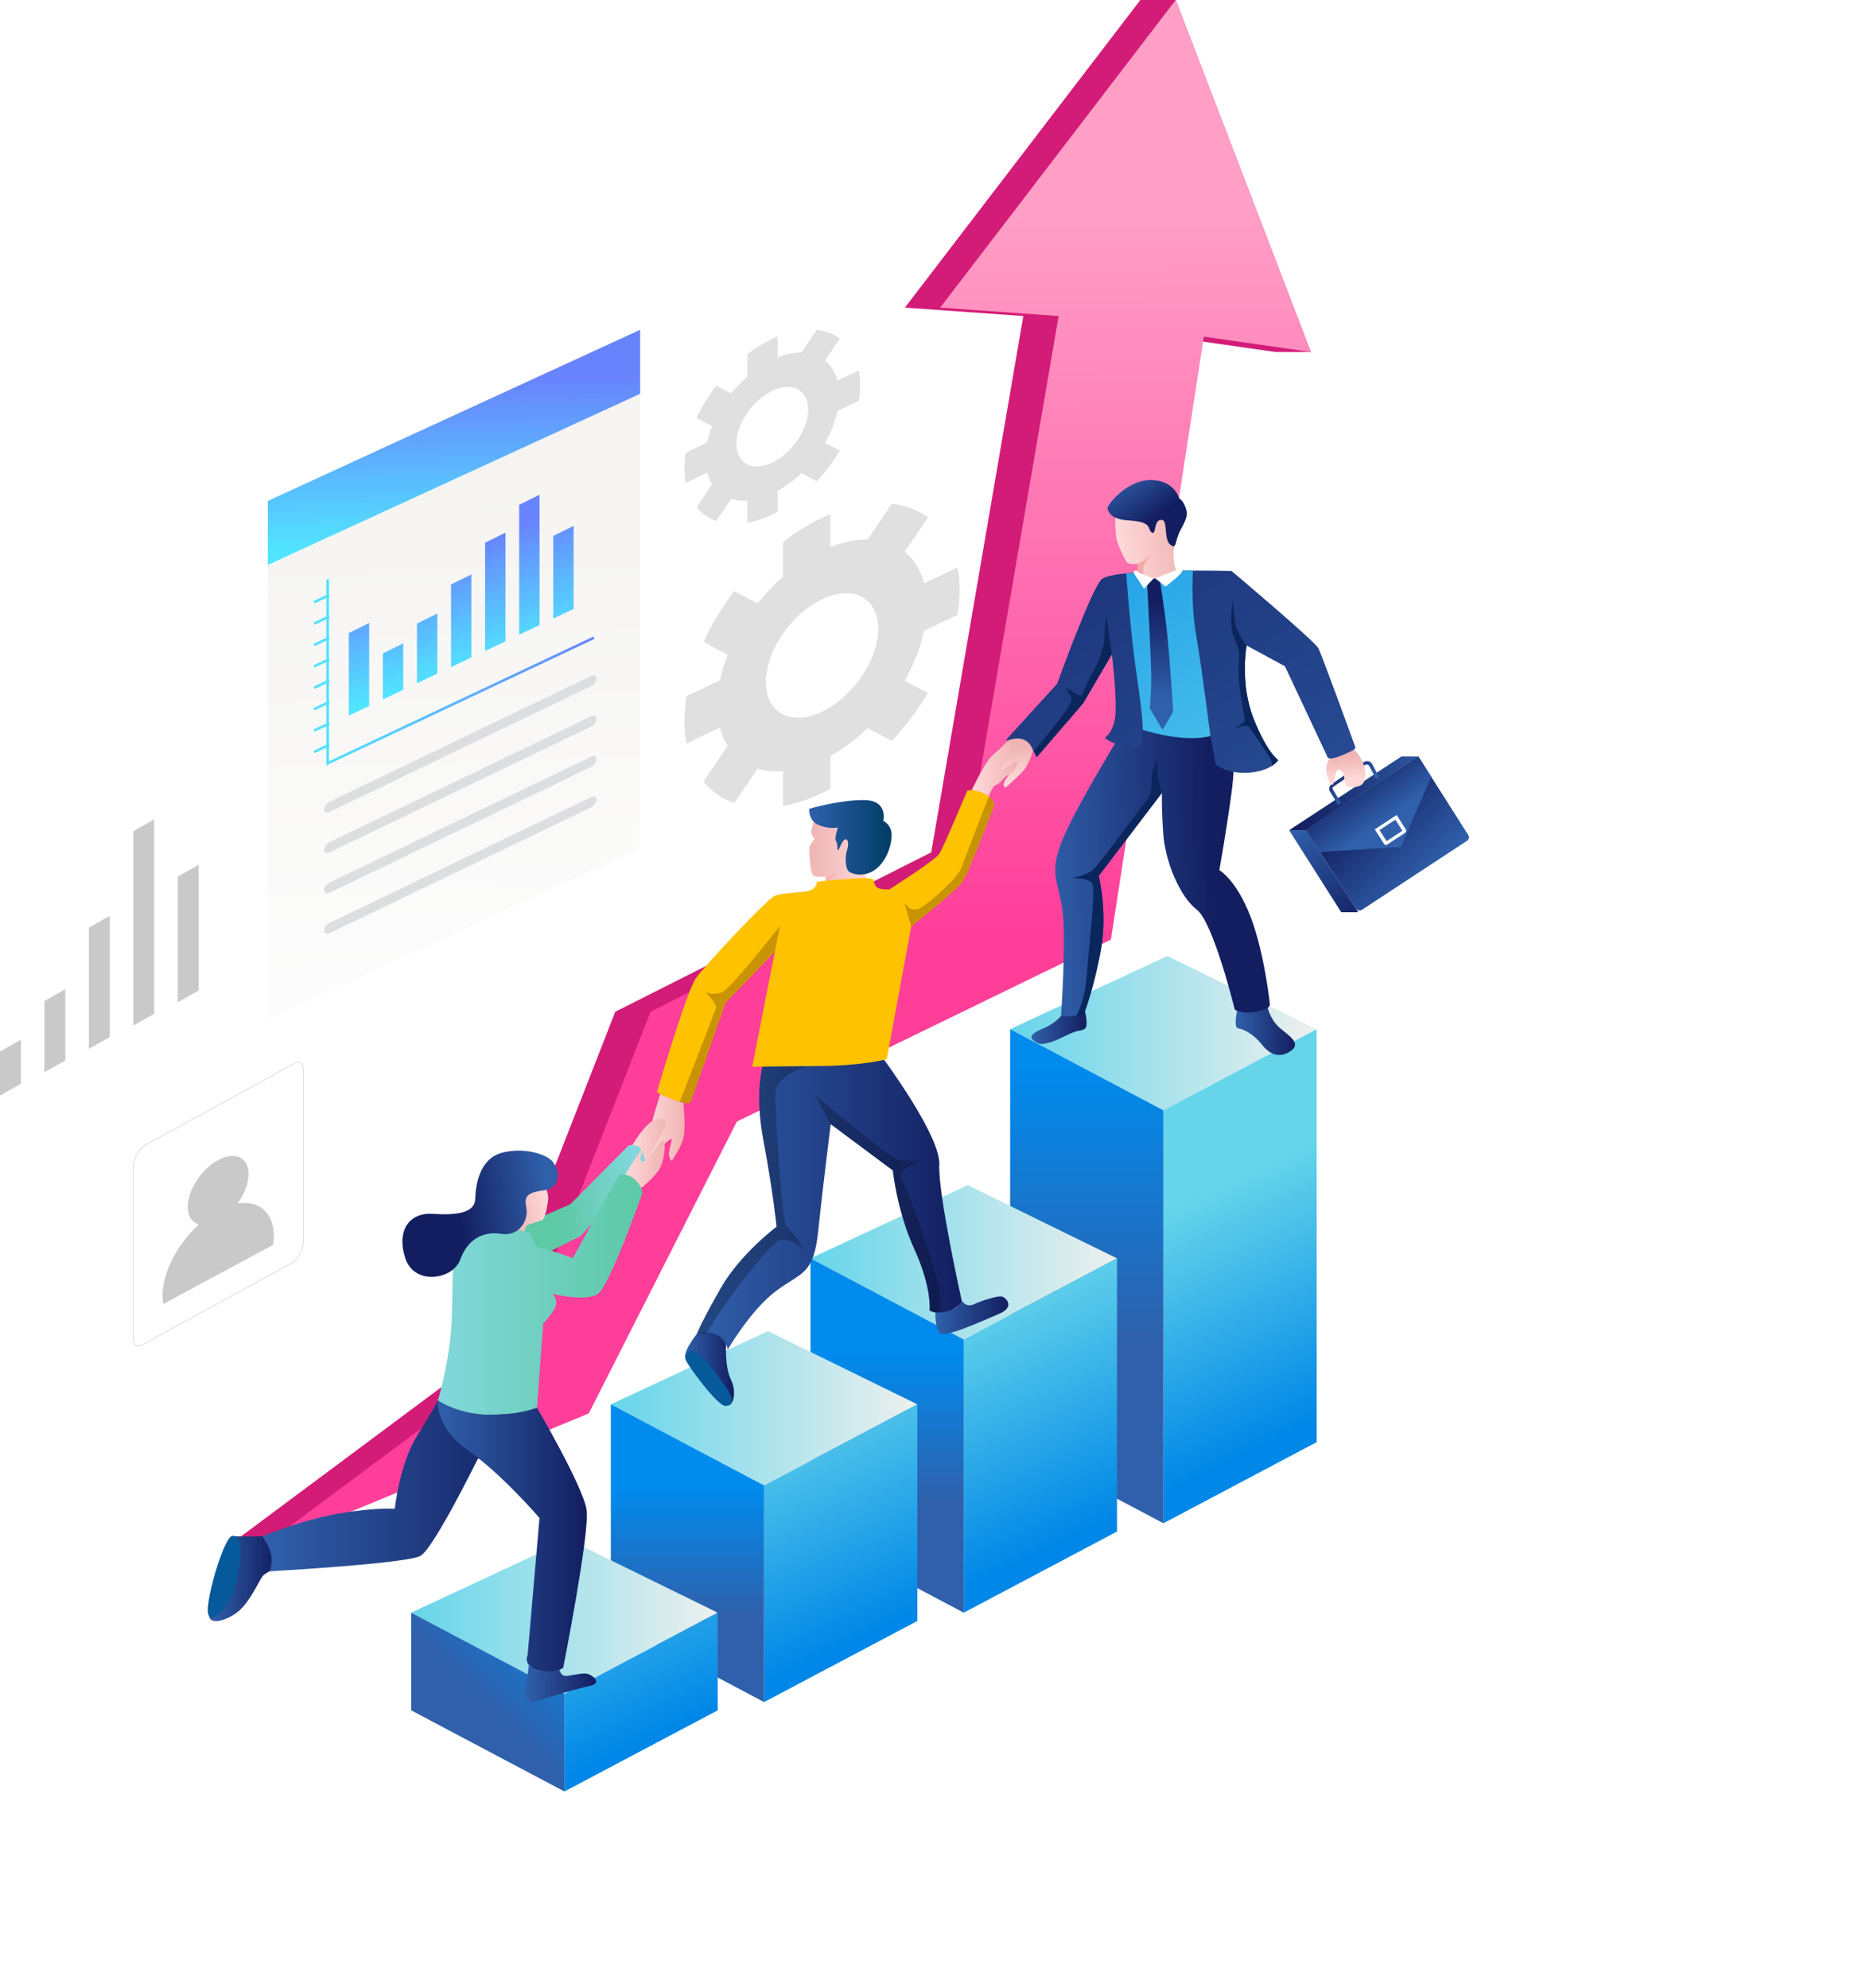<?xml version="1.0" encoding="UTF-8"?>
<svg id="Layer_2" data-name="Layer 2" xmlns="http://www.w3.org/2000/svg" xmlns:xlink="http://www.w3.org/1999/xlink" viewBox="0 0 1861.31 1982.85">
  <defs>
    <style>
      .cls-1 {
        fill: url(#linear-gradient-38);
      }

      .cls-1, .cls-2, .cls-3, .cls-4, .cls-5, .cls-6, .cls-7, .cls-8, .cls-9, .cls-10, .cls-11, .cls-12, .cls-13, .cls-14, .cls-15, .cls-16, .cls-17, .cls-18, .cls-19, .cls-20, .cls-21, .cls-22, .cls-23, .cls-24, .cls-25, .cls-26, .cls-27, .cls-28, .cls-29, .cls-30, .cls-31, .cls-32, .cls-33, .cls-34, .cls-35, .cls-36, .cls-37, .cls-38, .cls-39, .cls-40, .cls-41, .cls-42, .cls-43, .cls-44, .cls-45, .cls-46, .cls-47, .cls-48, .cls-49, .cls-50, .cls-51, .cls-52, .cls-53, .cls-54, .cls-55, .cls-56, .cls-57, .cls-58, .cls-59, .cls-60, .cls-61, .cls-62, .cls-63, .cls-64, .cls-65, .cls-66, .cls-67, .cls-68, .cls-69 {
        stroke-width: 0px;
      }

      .cls-2 {
        fill: url(#linear-gradient-12);
      }

      .cls-3 {
        fill: url(#linear-gradient-17);
      }

      .cls-4 {
        fill: url(#linear-gradient-19);
      }

      .cls-5 {
        fill: url(#linear-gradient-33);
      }

      .cls-6 {
        fill: #0a265c;
      }

      .cls-7 {
        fill: url(#linear-gradient-57);
      }

      .cls-8 {
        fill: #e0e0e0;
      }

      .cls-9 {
        fill: url(#linear-gradient-21);
      }

      .cls-10 {
        fill: url(#linear-gradient-6);
      }

      .cls-11 {
        fill: url(#linear-gradient-2);
        opacity: .2;
      }

      .cls-12 {
        fill: url(#linear-gradient-42);
      }

      .cls-13 {
        fill: url(#linear-gradient-15);
      }

      .cls-14 {
        fill: url(#linear-gradient-11);
      }

      .cls-15 {
        fill: #020711;
      }

      .cls-15, .cls-17 {
        opacity: .26;
      }

      .cls-16 {
        fill: url(#linear-gradient-5);
      }

      .cls-17 {
        fill: #2d110f;
      }

      .cls-18 {
        fill: url(#linear-gradient-31);
      }

      .cls-19 {
        fill: url(#linear-gradient-34);
      }

      .cls-20 {
        fill: url(#linear-gradient-41);
      }

      .cls-21 {
        fill: url(#linear-gradient-40);
      }

      .cls-22 {
        fill: url(#linear-gradient-13);
      }

      .cls-23 {
        fill: url(#linear-gradient-23);
      }

      .cls-24 {
        fill: url(#linear-gradient-25);
      }

      .cls-25 {
        fill: url(#linear-gradient-43);
      }

      .cls-26 {
        fill: url(#linear-gradient-16);
      }

      .cls-27 {
        fill: url(#linear-gradient-22);
      }

      .cls-28 {
        fill: url(#linear-gradient-54);
      }

      .cls-29 {
        fill: url(#linear-gradient-55);
      }

      .cls-30 {
        fill: url(#linear-gradient-35);
      }

      .cls-31 {
        fill: url(#linear-gradient-50);
      }

      .cls-32 {
        fill: url(#linear-gradient-32);
      }

      .cls-33 {
        fill: url(#linear-gradient-20);
      }

      .cls-34 {
        fill: #06599b;
      }

      .cls-35 {
        fill: url(#linear-gradient-14);
      }

      .cls-36 {
        fill: #fdb3ad;
      }

      .cls-37 {
        fill: url(#linear-gradient-52);
      }

      .cls-38 {
        fill: #d31c78;
      }

      .cls-39 {
        fill: url(#linear-gradient-45);
      }

      .cls-40 {
        fill: url(#linear-gradient-7);
      }

      .cls-41 {
        fill: url(#linear-gradient-39);
      }

      .cls-42 {
        fill: url(#linear-gradient-3);
      }

      .cls-43 {
        fill: #dcdee0;
      }

      .cls-44 {
        fill: url(#linear-gradient);
        mix-blend-mode: multiply;
      }

      .cls-45 {
        fill: url(#linear-gradient-9);
      }

      .cls-46 {
        fill: url(#linear-gradient-27);
      }

      .cls-47 {
        fill: #efa9a5;
      }

      .cls-48 {
        fill: url(#linear-gradient-53);
      }

      .cls-49 {
        fill: url(#linear-gradient-36);
      }

      .cls-50 {
        fill: url(#linear-gradient-48);
      }

      .cls-51 {
        fill: url(#linear-gradient-49);
      }

      .cls-52 {
        fill: url(#linear-gradient-8);
      }

      .cls-53 {
        fill: url(#linear-gradient-47);
      }

      .cls-54 {
        fill: url(#linear-gradient-24);
      }

      .cls-55 {
        fill: url(#linear-gradient-26);
      }

      .cls-56 {
        fill: url(#linear-gradient-18);
      }

      .cls-57 {
        fill: url(#linear-gradient-51);
      }

      .cls-58 {
        fill: url(#linear-gradient-30);
      }

      .cls-70 {
        filter: url(#luminosity-noclip);
      }

      .cls-59 {
        fill: #fff;
      }

      .cls-71 {
        mask: url(#mask-1);
      }

      .cls-72 {
        mask: url(#mask);
      }

      .cls-60 {
        fill: url(#linear-gradient-44);
      }

      .cls-61 {
        fill: url(#linear-gradient-29);
      }

      .cls-62 {
        fill: url(#linear-gradient-46);
      }

      .cls-73 {
        fill: none;
        stroke: #969696;
        stroke-miterlimit: 10;
        stroke-width: .25px;
      }

      .cls-63 {
        fill: url(#linear-gradient-28);
      }

      .cls-64 {
        fill: url(#linear-gradient-56);
      }

      .cls-65 {
        fill: url(#linear-gradient-10);
      }

      .cls-66 {
        fill: #ffc200;
      }

      .cls-67 {
        fill: url(#linear-gradient-4);
      }

      .cls-68 {
        fill: #c9c9c9;
      }

      .cls-69 {
        fill: url(#linear-gradient-37);
      }
    </style>
    <filter id="luminosity-noclip" x="397.67" y="1438.27" width="1463.64" height="544.59" color-interpolation-filters="sRGB" filterUnits="userSpaceOnUse">
      <feFlood flood-color="#fff" result="bg"/>
      <feBlend in="SourceGraphic" in2="bg"/>
    </filter>
    <filter id="luminosity-noclip-2" x="397.67" y="-9183.43" width="1463.64" height="32766" color-interpolation-filters="sRGB" filterUnits="userSpaceOnUse">
      <feFlood flood-color="#fff" result="bg"/>
      <feBlend in="SourceGraphic" in2="bg"/>
    </filter>
    <mask id="mask-1" x="397.67" y="-9183.43" width="1463.64" height="32766" maskUnits="userSpaceOnUse"/>
    <linearGradient id="linear-gradient" x1="943.82" y1="1470.8" x2="1192.59" y2="1774.55" gradientUnits="userSpaceOnUse">
      <stop offset="0" stop-color="#fff"/>
      <stop offset=".99" stop-color="#1a1a1a"/>
    </linearGradient>
    <mask id="mask" x="397.67" y="1438.27" width="1463.64" height="544.59" maskUnits="userSpaceOnUse">
      <g class="cls-70">
        <g class="cls-71">
          <polygon class="cls-44" points="410.14 1705.76 397.67 1705.76 890.35 1982.85 1084.05 1894.1 715.9 1705.76 762.18 1689.26 1160.49 1895.71 1313.37 1826.32 915.05 1616.6 961.33 1608.35 1430.45 1844.07 1564.39 1766.62 1114.21 1527.43 1160.49 1519.18 1688.64 1777.91 1861.31 1689.26 1313.37 1438.27 1049.3 1447.59 410.14 1705.76"/>
        </g>
      </g>
    </mask>
    <linearGradient id="linear-gradient-2" x1="943.82" y1="1470.8" x2="1192.59" y2="1774.55" gradientUnits="userSpaceOnUse">
      <stop offset="0" stop-color="#00538e"/>
      <stop offset=".99" stop-color="#00538e"/>
    </linearGradient>
    <linearGradient id="linear-gradient-3" x1="782.35" y1="930.06" x2="779.24" y2="209.92" gradientUnits="userSpaceOnUse">
      <stop offset="0" stop-color="#ff3e9a"/>
      <stop offset="1" stop-color="#ff9fc6"/>
    </linearGradient>
    <linearGradient id="linear-gradient-4" x1="1007.61" y1="1030.38" x2="1313.37" y2="1030.38" gradientUnits="userSpaceOnUse">
      <stop offset="0" stop-color="#66d5ea"/>
      <stop offset="1" stop-color="#eef0ee"/>
    </linearGradient>
    <linearGradient id="linear-gradient-5" x1="1197.82" y1="1190.56" x2="1307.12" y2="1420.41" gradientUnits="userSpaceOnUse">
      <stop offset="0" stop-color="#66d5ea"/>
      <stop offset="1" stop-color="#0087e7"/>
    </linearGradient>
    <linearGradient id="linear-gradient-6" x1="1084.05" y1="1340.53" x2="1084.05" y2="1064.31" gradientUnits="userSpaceOnUse">
      <stop offset="0" stop-color="#3060ab"/>
      <stop offset="1" stop-color="#008bed"/>
    </linearGradient>
    <linearGradient id="linear-gradient-7" x1="808.46" y1="1258.94" x2="1114.21" y2="1258.94" xlink:href="#linear-gradient-4"/>
    <linearGradient id="linear-gradient-8" x1="973.78" y1="1297.09" x2="1083.08" y2="1526.95" xlink:href="#linear-gradient-5"/>
    <linearGradient id="linear-gradient-9" x1="884.9" y1="1499.66" x2="884.9" y2="1348.53" xlink:href="#linear-gradient-6"/>
    <linearGradient id="linear-gradient-10" x1="609.3" y1="1404.51" x2="915.05" y2="1404.51" xlink:href="#linear-gradient-4"/>
    <linearGradient id="linear-gradient-11" x1="765.83" y1="1395.98" x2="875.13" y2="1625.84" xlink:href="#linear-gradient-5"/>
    <linearGradient id="linear-gradient-12" x1="685.74" y1="1612.18" x2="685.74" y2="1483.55" xlink:href="#linear-gradient-6"/>
    <linearGradient id="linear-gradient-13" x1="410.14" y1="1612.29" x2="715.9" y2="1612.29" xlink:href="#linear-gradient-4"/>
    <linearGradient id="linear-gradient-14" x1="545.82" y1="1500.6" x2="655.12" y2="1730.45" xlink:href="#linear-gradient-5"/>
    <linearGradient id="linear-gradient-15" x1="482.17" y1="1701.92" x2="583.39" y2="1600.7" xlink:href="#linear-gradient-6"/>
    <linearGradient id="linear-gradient-16" x1="1310.16" y1="923.49" x2="1224.65" y2="847.53" gradientTransform="translate(259.62 -103.74) scale(1 1.06) skewX(-8.84)" gradientUnits="userSpaceOnUse">
      <stop offset="0" stop-color="#3060ab"/>
      <stop offset="1" stop-color="#131e60"/>
    </linearGradient>
    <linearGradient id="linear-gradient-17" x1="1301.2" y1="794.91" x2="1169.93" y2="874.05" xlink:href="#linear-gradient-16"/>
    <linearGradient id="linear-gradient-18" x1="1175.01" y1="871.13" x2="1240.49" y2="975.38" xlink:href="#linear-gradient-16"/>
    <linearGradient id="linear-gradient-19" x1="1226.81" y1="839.49" x2="1202.89" y2="814.75" xlink:href="#linear-gradient-16"/>
    <linearGradient id="linear-gradient-20" x1="1253.69" y1="872.97" x2="1214.91" y2="821.47" xlink:href="#linear-gradient-16"/>
    <linearGradient id="linear-gradient-21" x1="1042.77" y1="871.91" x2="1209.66" y2="865.36" gradientTransform="matrix(1,0,0,1,0,0)" xlink:href="#linear-gradient-16"/>
    <linearGradient id="linear-gradient-22" x1="1418.93" y1="1094.72" x2="887.72" y2="272.06" gradientTransform="matrix(1,0,0,1,0,0)" xlink:href="#linear-gradient-16"/>
    <linearGradient id="linear-gradient-23" x1="1332.17" y1="907.29" x2="987.01" y2="372.75" xlink:href="#linear-gradient-5"/>
    <linearGradient id="linear-gradient-24" x1="715.18" y1="401.66" x2="783.04" y2="401.66" gradientTransform="translate(348.56 253.24) rotate(-8.43)" gradientUnits="userSpaceOnUse">
      <stop offset="0" stop-color="#ffd9d9"/>
      <stop offset="1" stop-color="#efb4b4"/>
    </linearGradient>
    <linearGradient id="linear-gradient-25" x1="1302.91" y1="329.28" x2="1327.63" y2="378.74" gradientTransform="translate(-217.68 337.14) rotate(-8.43)" xlink:href="#linear-gradient-16"/>
    <linearGradient id="linear-gradient-26" x1="1157.98" y1="697.29" x2="1152.48" y2="600.78" gradientTransform="matrix(1,0,0,1,0,0)" xlink:href="#linear-gradient-16"/>
    <linearGradient id="linear-gradient-27" x1="1003.52" y1="778.26" x2="1001.64" y2="745.38" gradientTransform="matrix(1,0,0,1,0,0)" xlink:href="#linear-gradient-24"/>
    <linearGradient id="linear-gradient-28" x1="1028.85" y1="1025.75" x2="1083.84" y2="1025.75" gradientTransform="matrix(1,0,0,1,0,0)" xlink:href="#linear-gradient-16"/>
    <linearGradient id="linear-gradient-29" x1="1232.58" y1="1028.72" x2="1291.81" y2="1028.72" gradientTransform="matrix(1,0,0,1,0,0)" xlink:href="#linear-gradient-16"/>
    <linearGradient id="linear-gradient-30" x1="1342.87" y1="777.85" x2="1341.52" y2="754.08" gradientTransform="matrix(1,0,0,1,0,0)" xlink:href="#linear-gradient-24"/>
    <linearGradient id="linear-gradient-31" x1="3516.81" y1="1011.38" x2="3580.1" y2="1011.38" gradientTransform="translate(4448.93 92.58) rotate(-176) scale(1 -1)" xlink:href="#linear-gradient-24"/>
    <linearGradient id="linear-gradient-32" x1="807.18" y1="835.09" x2="889.36" y2="835.09" gradientUnits="userSpaceOnUse">
      <stop offset="0" stop-color="#3060ab"/>
      <stop offset="1" stop-color="#003d66"/>
    </linearGradient>
    <linearGradient id="linear-gradient-33" x1="695.06" y1="1201.58" x2="959.68" y2="1201.58" gradientTransform="matrix(1,0,0,1,0,0)" xlink:href="#linear-gradient-16"/>
    <linearGradient id="linear-gradient-34" x1="969.25" y1="767.58" x2="1014.7" y2="767.58" gradientTransform="matrix(1,0,0,1,0,0)" xlink:href="#linear-gradient-24"/>
    <linearGradient id="linear-gradient-35" x1="645.42" y1="1130.7" x2="682.85" y2="1130.7" gradientTransform="matrix(1,0,0,1,0,0)" xlink:href="#linear-gradient-24"/>
    <linearGradient id="linear-gradient-36" x1="933.05" y1="1311.64" x2="1005.81" y2="1311.64" gradientTransform="matrix(1,0,0,1,0,0)" xlink:href="#linear-gradient-16"/>
    <linearGradient id="linear-gradient-37" x1="683.38" y1="1365.26" x2="732.19" y2="1365.26" gradientTransform="matrix(1,0,0,1,0,0)" xlink:href="#linear-gradient-16"/>
    <linearGradient id="linear-gradient-38" x1="208.54" y1="1574.26" x2="275.24" y2="1574.26" gradientTransform="matrix(1,0,0,1,0,0)" xlink:href="#linear-gradient-16"/>
    <linearGradient id="linear-gradient-39" x1="630.68" y1="1137.59" x2="664.14" y2="1137.59" gradientTransform="matrix(1,0,0,1,0,0)" xlink:href="#linear-gradient-24"/>
    <linearGradient id="linear-gradient-40" x1="637.59" y1="1193.93" x2="558.36" y2="1205.41" gradientUnits="userSpaceOnUse">
      <stop offset="0" stop-color="#82d7db"/>
      <stop offset="1" stop-color="#5dc9a5"/>
    </linearGradient>
    <linearGradient id="linear-gradient-41" x1="544.03" y1="1186.69" x2="509.27" y2="1191.72" gradientTransform="matrix(1,0,0,1,0,0)" xlink:href="#linear-gradient-24"/>
    <linearGradient id="linear-gradient-42" x1="261.7" y1="1481.88" x2="535.6" y2="1481.88" gradientTransform="matrix(1,0,0,1,0,0)" xlink:href="#linear-gradient-16"/>
    <linearGradient id="linear-gradient-43" x1="436.82" y1="1291.13" x2="640.69" y2="1291.13" xlink:href="#linear-gradient-40"/>
    <linearGradient id="linear-gradient-44" x1="436.71" y1="1532.13" x2="585.42" y2="1532.13" gradientTransform="matrix(1,0,0,1,0,0)" xlink:href="#linear-gradient-16"/>
    <linearGradient id="linear-gradient-45" x1="547.89" y1="1199.62" x2="456.89" y2="1212.79" gradientTransform="matrix(1,0,0,1,0,0)" xlink:href="#linear-gradient-16"/>
    <linearGradient id="linear-gradient-46" x1="623.62" y1="1160.94" x2="663.04" y2="1160.94" gradientTransform="matrix(1,0,0,1,0,0)" xlink:href="#linear-gradient-24"/>
    <linearGradient id="linear-gradient-47" x1="523.96" y1="1678.12" x2="594.62" y2="1678.12" gradientTransform="matrix(1,0,0,1,0,0)" xlink:href="#linear-gradient-16"/>
    <linearGradient id="linear-gradient-48" x1="461.71" y1="979.38" x2="447.16" y2="476.05" gradientUnits="userSpaceOnUse">
      <stop offset="0" stop-color="#fcfcfc"/>
      <stop offset="1" stop-color="#f5f4f1"/>
    </linearGradient>
    <linearGradient id="linear-gradient-49" x1="455.78" y1="547.49" x2="450.97" y2="381.14" gradientUnits="userSpaceOnUse">
      <stop offset="0" stop-color="#50e6ff"/>
      <stop offset="1" stop-color="#6884fc"/>
    </linearGradient>
    <linearGradient id="linear-gradient-50" x1="369.94" y1="702.54" x2="331.14" y2="587.63" xlink:href="#linear-gradient-49"/>
    <linearGradient id="linear-gradient-51" x1="399.81" y1="692.45" x2="361.01" y2="577.54" xlink:href="#linear-gradient-49"/>
    <linearGradient id="linear-gradient-52" x1="437.28" y1="679.8" x2="398.47" y2="564.89" xlink:href="#linear-gradient-49"/>
    <linearGradient id="linear-gradient-53" x1="476.14" y1="666.68" x2="437.34" y2="551.77" xlink:href="#linear-gradient-49"/>
    <linearGradient id="linear-gradient-54" x1="515.41" y1="653.42" x2="476.61" y2="538.51" xlink:href="#linear-gradient-49"/>
    <linearGradient id="linear-gradient-55" x1="554.1" y1="640.36" x2="515.3" y2="525.45" xlink:href="#linear-gradient-49"/>
    <linearGradient id="linear-gradient-56" x1="582.34" y1="630.82" x2="543.54" y2="515.91" xlink:href="#linear-gradient-49"/>
    <linearGradient id="linear-gradient-57" x1="312.71" y1="670.56" x2="592.99" y2="670.56" xlink:href="#linear-gradient-49"/>
  </defs>
  <g id="Layer_1-2" data-name="Layer 1">
    <g>
      <g class="cls-72">
        <polygon class="cls-11" points="410.14 1705.76 397.67 1705.76 890.35 1982.85 1084.05 1894.1 715.9 1705.76 762.18 1689.26 1160.49 1895.71 1313.37 1826.32 915.05 1616.6 961.33 1608.35 1430.45 1844.07 1564.39 1766.62 1114.21 1527.43 1160.49 1519.18 1688.64 1777.91 1861.31 1689.26 1313.37 1438.27 1049.3 1447.59 410.14 1705.76"/>
      </g>
      <polygon class="cls-38" points="222.12 1545.84 478.51 1354.98 613.71 1009.05 928.9 850.05 1020.73 315.19 902.62 306.8 1137.5 0 1172.73 0 1307.51 351.05 1272.27 351.05 1165.59 335.76 1072.88 937.09 699.79 1118.56 552.01 1409.67 257.36 1545.84 222.12 1545.84"/>
      <polygon class="cls-42" points="257.36 1545.84 513.74 1354.98 648.94 1009.05 964.13 850.05 1055.96 315.19 937.85 306.8 1172.73 0 1307.51 351.05 1200.82 335.76 1108.11 937.09 735.02 1118.56 587.24 1409.67 257.36 1545.84"/>
      <g>
        <polygon class="cls-67" points="1007.61 1026.44 1164.43 953.4 1313.37 1026.44 1160.49 1107.35 1007.61 1026.44"/>
        <polygon class="cls-16" points="1313.37 1026.44 1313.37 1438.27 1160.49 1519.18 1160.49 1107.35 1313.37 1026.44"/>
        <polygon class="cls-10" points="1007.61 1026.44 1007.61 1438.27 1160.49 1519.18 1160.49 1107.35 1007.61 1026.44"/>
      </g>
      <g>
        <polygon class="cls-40" points="808.46 1255 965.27 1181.96 1114.21 1255 961.33 1335.92 808.46 1255"/>
        <polygon class="cls-52" points="1114.21 1255 1114.21 1527.43 961.33 1608.35 961.33 1335.92 1114.21 1255"/>
        <polygon class="cls-45" points="808.46 1255 808.46 1527.43 961.33 1608.35 961.33 1335.92 808.46 1255"/>
      </g>
      <g>
        <polygon class="cls-65" points="609.3 1400.57 766.11 1327.53 915.05 1400.57 762.18 1481.48 609.3 1400.57"/>
        <polygon class="cls-14" points="915.05 1400.57 915.05 1616.6 762.18 1697.51 762.18 1481.48 915.05 1400.57"/>
        <polygon class="cls-2" points="609.3 1400.57 609.3 1616.6 762.18 1697.51 762.18 1481.48 609.3 1400.57"/>
      </g>
      <g>
        <polygon class="cls-22" points="410.14 1608.35 566.96 1535.31 715.9 1608.35 563.02 1689.26 410.14 1608.35"/>
        <polygon class="cls-35" points="715.9 1608.35 715.9 1705.76 563.02 1786.68 563.02 1689.26 715.9 1608.35"/>
        <polygon class="cls-13" points="410.14 1608.35 410.14 1705.76 563.02 1786.68 563.02 1689.26 410.14 1608.35"/>
      </g>
      <g>
        <g>
          <path class="cls-26" d="M1358.89,907.13l104.37-68.53c1.89-1.24,2.59-3.77,1.52-5.45l-50-78.69-111.98,73.53,49.67,78.17c1.32,2.07,4.1,2.5,6.42.97Z"/>
          <polygon class="cls-3" points="1397.87 754.45 1414.79 754.45 1302.81 827.98 1285.89 827.98 1397.87 754.45"/>
          <polygon class="cls-56" points="1354.8 909.81 1337.89 909.81 1285.89 827.98 1302.81 827.98 1354.8 909.81"/>
          <path class="cls-4" d="M1334.69,802.65l-7.98-13.15c-.77-1-1.03-2.54-.64-4.08.39-1.55,1.38-2.9,2.72-3.75l30.84-21.22c1.56-1.11,3.41-1.56,5.11-1.33,1.73.28,3.15,1.29,3.98,2.84l6.89,12.82-2.96,2.04-6.88-12.82c-.42-.77-1.14-1.29-2.02-1.43-.86-.15-1.79.1-2.6.68l-30.94,21.29c-.67.42-.9.98-.97,1.28-.13.52-.05,1.02.24,1.4l8.06,13.27-2.87,2.17Z"/>
          <polygon class="cls-33" points="1302.81 827.98 1316.62 849.72 1397.34 844.72 1427.59 774.6 1414.79 754.45 1302.81 827.98"/>
          <path class="cls-59" d="M1382.37,842.68c-.72,0-1.36-.33-1.75-.94l-9.27-14.6,21.8-14.3,9.16,14.41c.33.53.4,1.18.23,1.83-.17.64-.59,1.22-1.14,1.61l-17.59,11.55c-.46.28-.96.43-1.43.43ZM1376.04,827.85l7.03,11.07,15.81-10.38-7.03-11.06-15.81,10.37Z"/>
        </g>
        <path class="cls-9" d="M1266.76,1002.06s-2.49,7.2-14.53,9.03c-12.04,1.83-20.54-4.19-20.54-4.19,0,0-21.33-87.02-37.95-99.72-16.62-12.69-31.67-47.76-33.5-76.69-1.83-29.05-1.18-39.91-1.18-39.91,0,0,0,.13-.13.26l-62.94,82.7s8.64,34.94,2.62,70.8c-6.02,35.86-16.36,64.25-16.36,64.25,0,0,2.49,4.71-8.9,5.63-.52.13-1.05.13-1.7.13-13.35.65-13.22-2.22-13.22-2.22,0,0,5.1-72.37,1.57-102.6-3.66-30.23-14.39-37.16-.39-71.58,13.87-34.42,65.04-116.86,65.04-116.86,0,0,7.33,6.41,45.93,2.75,38.74-3.66,57.84,1.83,57.84,1.83,0,0,5.5,24.99,0,64.91-5.37,39.91-12.17,77.21-12.17,77.21,0,0,16.75,9.29,31.02,46.06,14.13,36.64,19.5,88.2,19.5,88.2Z"/>
        <path class="cls-27" d="M1351.95,745.19s0,4.45-12.69,8.77c-15.97,5.36-15.31.52-15.31.52l-42.27-90.03-38.21-20.68s-6.94,37.82,6.94,72.89c14,35.07,24.6,41.35,24.6,41.35,0,0-1.7,2.88-6.41,5.89-4.32,2.75-11.51,5.76-22.38,6.67-22.38,1.7-33.5-8.11-33.5-8.11l-5.37-28.4s-10.47,1.83-20.81.13c-12.56-2.23-46.72-6.28-46.72-6.28l-1.83,16.88s-6.94,2.09-14.65.26c-18.84-4.71-21.07-9.42-21.07-9.42,0,0,9.81-6.41,10.47-24.99.79-22.9-3.66-58.1-3.66-58.1l-28.66,48.81-46.32,53.78s-1.05-2.62-3.01-5.76c-1.83-2.88-4.45-6.15-7.85-8.11-7.33-4.19-20.02-3.01-20.02-3.01l51.3-56.4s33.24-92.39,44.1-103.9c10.86-11.52,129.81-8.51,129.81-8.51,0,0,82.97,69.88,86.63,77.08,3.66,7.2,36.9,98.67,36.9,98.67Z"/>
        <path class="cls-23" d="M1207.33,734.08s-8.47-67.87-14.14-100.4c-5.67-32.54-3.18-64.92-3.18-64.92l-66.63,3.05s4.09,59.23,10.52,101.84c6.43,42.62,5.99,54.23,5.99,54.23,0,0,40.58,13.36,67.44,6.2Z"/>
        <g>
          <path class="cls-54" d="M1112.34,513.19s.06,18.21,1.38,24.24,8.21,21.34,10.66,23.61,10.11,1.22,10.11,1.22l.95,11.12s-.95,4.36,16.25,3.59c12.27-.55,21.65-7.5,21.65-7.5,0,0-4.24-10.24-2.05-23.91,2.2-13.73,13.24-29,4.97-32.69-16.5-7.37-36.58-8.3-36.8-7.63-.22.67-27.13,7.95-27.13,7.95Z"/>
          <path class="cls-24" d="M1104.78,506.35s-.26,11.39,19.89,12.57c20.14,1.19,20.58,5.52,21.86,8.81s4.25,6.09,5.32.83c1.07-5.26,2.08-10.97,7.56-9.92s1.33,19.68,8.1,24.7c6.77,5.02,3.64-3.33,10.59-15.8,6.96-12.47,6.68-15.9,4.08-22.47-2.59-6.57-5.9-7.93-5.9-7.93,0,0-4.48-17.87-27.65-18.38-23.17-.51-41.98,21.99-43.87,27.58Z"/>
        </g>
        <path class="cls-59" d="M1135.21,570.7l15.53,6.31-9.53,10.14-10.86-16.45s3.01-3.89,4.86,0Z"/>
        <path class="cls-59" d="M1173.01,568.59l-20.71,8.35,10.35,8.02s16.9-12.93,16.63-15.37c-.27-2.44-6.28-1-6.28-1Z"/>
        <path class="cls-55" d="M1150.74,577.01l-6.4,6.81s4.59,82.71,3.99,98.3c-.61,15.59-1.35,24.45-1.35,24.45l12.69,21.3,10.56-18.3s-4.08-66.65-8.13-95.99c-4.05-29.33-4.81-32.8-4.81-32.8l-4.97-3.85-1.57.07Z"/>
        <path class="cls-46" d="M1030.36,748.3s-3.63,14.85-11.38,22.43c-7.75,7.57-15.73,14.69-15.73,14.69,0,0-5.42-.63.86-9.42,6.28-8.8,5.03-12.36,5.03-12.36,0,0-10.26,5.65-16.96,14.66-6.7,9.01-9.01,14.24-15.29,10.47-6.28-3.77,9.01-25.55,15.08-34.98,6.07-9.42,14.67-15.73,14.67-15.73,0,0,17.52-7.41,23.73,10.23Z"/>
        <path class="cls-47" d="M1134.49,562.26s4.31-1.63,8.08-4.33,6.1-4.49,6.1-4.49c0,0-7.83,7.9-8.13,11.67-.31,3.77,0,7.76,0,7.76l-5.33-2.17-.72-8.44Z"/>
        <path class="cls-63" d="M1058.8,1012.72s-6.28,8.16-18.35,13.02c-12.07,4.86-14.25,8.72-8.72,12.58,5.53,3.86,7.88,3.35,16.43,1.01,8.55-2.35,20.12-10.23,28.34-11.4,8.22-1.17,7.09-4.68,7.32-7.54.23-2.86-1.11-10.04-1.11-10.04,0,0-14.15,5.37-23.9,2.37Z"/>
        <path class="cls-61" d="M1233.9,1008.19s-3.78,17.36,1.44,17.56c5.21.2,16.13,6.78,22.83,15.4,6.7,8.62,16.13,15.57,28.79,7.38,12.66-8.19-2.48-16.13-11.17-24.07-8.69-7.94-11.18-19.19-11.18-19.19,0,0-16.02,7.99-30.71,2.92Z"/>
        <path class="cls-58" d="M1326.86,756.42s-5.5,5.28-3.64,14.31,5.3,15.13,7.15,10.09c1.85-5.03.8-15.37,6.89-12.45s1.59,16.69,8.74,16.69,16.96.22,15.9-14.33c-1.06-14.55-11.34-23.04-11.34-23.04,0,0-16.62,8.97-23.71,8.73Z"/>
        <path class="cls-6" d="M1275,758.01s-1.7,2.88-6.41,5.89c.39-1.57.52-3.4-.13-4.84-1.7-3.8-19.76-30.23-22.51-34.02-2.35-3.01-12.43.65-16.36,2.23,3.66-1.83,11.16-6.43,11.94-8.13,1.18-2.09-8.62-37.93-5.66-62.01,1.31-10.65-3.14-15.31-6.28-24.99-3.14-9.68,0-33.63,0-33.63,0,0,.92,15.17,3.4,26.01,2.09,9.12,10.48,19.27,10.48,19.27,0,0-6.94,37.82,6.94,72.89,14,35.07,24.6,41.35,24.6,41.35Z"/>
        <path class="cls-6" d="M1109.07,652.54l-28.66,48.81-46.32,53.78s-1.05-2.62-3.01-5.76c4.71-5.63,18.32-22.11,22.9-28.26,5.63-7.46,16.62-21.07,14.66-25.39-1.7-3.92-5.1-8.38-5.76-9.29.79.26,4.45,1.7,10.73,5.5,7.2,4.45,4.19,1.31,14.13-17.14,9.95-18.45,13.74-29.05,13.74-38.87s2.23-20.94,2.23-20.94l.92,6.28c.92,6.28,4.45,31.28,4.45,31.28Z"/>
        <path class="cls-6" d="M1158.93,790.86l-62.94,82.7s8.64,34.94,2.62,70.8c-6.02,35.86-16.36,64.25-16.36,64.25,0,0,2.49,4.71-8.9,5.63,4.19-8.9,9.29-22.38,10.47-38.87,2.22-29.97,9.16-87.41,5.89-93.96-3.27-6.41-20.81-5.63-20.81-5.63,0,0,11.91-1.96,19.5-6.94,7.59-4.97,45.15-58.36,52.47-66.74,7.33-8.38,8.11-14.66,7.85-23.82-.26-9.16,5.76-21.2,5.76-21.2v9.29c0,9.16,4.58,24.21,4.58,24.21,0,0,0,.13-.13.26Z"/>
      </g>
      <g>
        <g>
          <path class="cls-18" d="M812.97,813.69s-4.75,16.27-3.46,18.5,2.99,4.49,2.99,4.49c0,0-5.3,6.87-5.26,9.21.03,2.34.62,25.21,4.2,27.39,3.58,2.19,12.06,1.06,12.06,1.06l.27,14.81s-7.56,6.68,10.13,9.4,33.5-5.56,33.5-5.56c0,0-6.62-25.64-4.19-33.09,2.43-7.45.53-37.81.38-38.6-.15-.79-14.72-11.89-14.72-11.89l-35.89,4.28Z"/>
          <path class="cls-32" d="M807.24,806.55s-1.31,11.64,9.17,16.19c10.48,4.55,19.42,2.53,19.42,2.53,0,0-3.91,11.3-1.93,13.49s.8,8.77,1.93,9.11,4.01-10.29,7.42-10.79,3.24,6.42,1.62,10.8c-1.62,4.38-2.78,19.45,3.31,22.31,6.09,2.87,18.94,4.48,29.55-7.16s13.32-29.6,10.71-36.03c-2.6-6.43-7.39-8.31-7.39-8.31,0,0,5.18-20.24-18.56-20.74-23.74-.51-55.26,8.6-55.26,8.6Z"/>
          <path class="cls-36" d="M823.49,874.35s3.82-.67,8.4-3c4.58-2.33,5.42-2.7,5.42-2.7,0,0-6.6,4.54-8.17,7.6-1.57,3.07-1.45,7.34-1.45,7.34l-4.03.25-.17-9.49Z"/>
        </g>
        <path class="cls-5" d="M950.5,1305.88c-4.66,2.9-9.32,3.78-13.09,3.65-5.92-.13-10.2-2.52-10.2-2.52,0,0,2.64-22.16-14.98-60.81-17.63-38.65-21.65-78.93-21.65-78.93l-61.94-46.08s-7.93,62.44-12.46,106.25c-4.53,43.81-15.99,40.92-41.54,59.67-25.56,18.76-48.85,59.05-48.85,59.05,0,0,0-5.66-5.66-10.7-3.02-2.77-10.07-4.03-15.86-4.66-5.04-.5-9.19-.5-9.19-.5,0,0,5.16-13.09,24.42-46.58,19.39-33.49,55.14-60.3,55.14-60.3,0,0-3.4-34.62-13.09-85.73-7.43-39.66-3.27-64.46-1.01-73.65.13-.13.13-.25.13-.25.5-2.39,1.01-3.65,1.01-3.65,42.05,4.66,120.23-3.15,120.23-3.15,0,0,56.4,76.16,55.02,104.49-1.51,28.45,22.41,135.97,22.41,135.97,0,0,3.15,1.01-8.81,8.44Z"/>
        <path class="cls-66" d="M991.91,802.56s-25.05,67.48-32.23,77.3c-7.18,9.69-50.74,44.19-50.74,44.19l-24.42,132.31s-23.29,6.42-65.84,6.8c-42.43.38-68.36.75-68.36.75l22.54-114.56-49.1,50.73-34.49,97.95s.75,4.28-11.21.88c-1.01-.13-2.01-.5-3.27-.88-15.23-5.16-19.51-8.94-19.51-8.94,0,0,29.71-101.09,39.03-113.81,9.32-12.84,70-78.06,78.56-81.83,8.44-3.9,31.73-2.64,37.26-6.42,5.41-3.78,4.66-7.68,4.66-7.68,0,0,51.36-5.66,55.64-2.64,2.27,1.64.88,6.29,4.66,8.56,3.27,2.14,11.96,1.76,11.96,1.76,0,0,45.45-28.83,49.73-35.25,4.28-6.29,28.07-63.33,28.07-63.33,0,0,10.58-2.01,17.75,2.64,1.51,1.01,2.77,2.01,3.78,3.02,4.28,4.16,5.54,8.43,5.54,8.43Z"/>
        <path class="cls-19" d="M969.25,788.06s9.09-19.25,16.2-29.32c7.11-10.08,20.49-17.85,23.46-17.68,2.97.17-12.23,25.12-10.08,26.44,2.15,1.32.83.33,7.77-4.46,6.94-4.79,8.1-4.13,8.1-4.13,0,0,.5,8.92-6.77,12.56-7.27,3.64-9.75,9.75-14.21,11.24-4.46,1.49-7.28,11.41-7.28,11.41,0,0-7.76-5.47-17.18-6.04Z"/>
        <path class="cls-30" d="M681.63,1099.88s2.75,25.4,0,35.32-11.43,22.54-11.43,22.54c0,0-4.46-2.21-2.23-11.39s1.98-10.66,1.98-10.66c0,0-7.93,3.22-11.16,12.15s-.5,19.34-5.45,22.07-10.41-16.23-6.69-35.01,11.91-43.66,11.91-43.66c0,0,18.34,8.28,23.06,8.65Z"/>
        <path class="cls-49" d="M959.34,1297.39s4.39,7.02,12.14,3.37,23.71-8.65,27.81-7.75c4.1.91,13.68,10.48-2.74,17.32-16.41,6.84-55.11,25.08-59.7,18.69-4.59-6.38-3.74-20.33-3.74-20.33,0,0,19.56,2.19,26.23-11.31Z"/>
        <path class="cls-69" d="M724.27,1340.87s-1.42,22.16,4.77,34.96,2.06,25.22-2.07,25.64c-4.13.41-41.79-41.3-43.44-47.91-1.65-6.6,11.57-23.25,11.57-23.25,0,0,21.52-6.65,29.18,10.56Z"/>
        <path class="cls-34" d="M688.8,1347.44c8.99-1.77,23.94,20.26,33.98,34.04,10.03,13.77,8.66,20.46.79,20.66-7.87.2-37.97-40.73-39.74-46.24-1.77-5.51,4.98-8.46,4.98-8.46Z"/>
        <path class="cls-17" d="M778.02,923.42l-5.16,25.93-49.1,50.73-34.49,97.95s.75,4.28-11.21.88c6.67-17.12,34.62-89.01,36.01-93.03,1.51-4.41-8.81-14.73-10.07-15.99,1.13.38,8.18,2.52,15.99-.13,8.56-3.02,58.04-66.35,58.04-66.35Z"/>
        <path class="cls-17" d="M991.91,802.56s-25.05,67.48-32.23,77.3c-7.18,9.69-50.74,44.19-50.74,44.19l-7.05-24.3c1.13,1.89,6.92,11.2,16.62,5.54,10.7-6.29,37.14-30.47,40.41-39.66,3.4-9.32,27.44-71.51,27.44-71.51,4.28,4.16,5.54,8.43,5.54,8.43Z"/>
        <path class="cls-15" d="M937.4,1309.53c-5.92-.13-10.2-2.52-10.2-2.52,0,0,2.64-22.16-14.98-60.81-17.63-38.65-21.65-78.93-21.65-78.93l-61.94-46.08-15.99-29.96s75.66,66.35,86.99,66.35h18.13s-23.92,7.68-18.13,18.76c5.92,11.08,34.62,88.75,37.26,110.54,1.26,10.45.88,17.75.5,22.66Z"/>
        <path class="cls-15" d="M802.32,1246.59c-1.51-1.26-14.86-12.34-24.3-9.82-9.69,2.52-59.3,66.85-73.77,94.04-5.04-.5-9.19-.5-9.19-.5,0,0,5.16-13.09,24.42-46.58,19.39-33.49,55.14-60.3,55.14-60.3,0,0-3.4-34.62-13.09-85.73-7.43-39.66-3.27-64.46-1.01-73.65.13-.13.13-.25.13-.25l44.82-.5s-32.23,8.31-32.23,27.95,6.67,128.79,11.46,131.94c4.41,3.02,16.49,21.53,17.63,23.41Z"/>
      </g>
      <g>
        <path class="cls-1" d="M275.04,1564.25s-10.41,4.07-13.35,7.99c-2.93,3.92-11.6,23.26-21.96,33.06-10.36,9.79-30.13,16.67-31.17,6.3-1.03-10.37,20.71-80.79,23.51-79.82s29.62.4,29.62.4c0,0,15.42,1.8,13.35,32.08Z"/>
        <path class="cls-41" d="M631.46,1141.05s9.01-15.86,17.9-21.99c8.89-6.13,17.97-3.81,13.68,4.95-4.29,8.77-18.52,35.56-18.52,35.56,0,0-17.7-14.06-13.07-18.53Z"/>
        <path class="cls-21" d="M510.03,1226.68l58.93-25.72,58.1-58.61s10.06-2.8,13.63,6.27c3.57,9.07,3.07,12.96,3.07,12.96l-64.35,71.05-64.36,32.21-5.02-38.16Z"/>
        <path class="cls-20" d="M544.99,1159.94s3.05,18.95,2.27,21.59-2.44,3.79-2.44,3.79c0,0,2.44,6.56,1.97,11-.47,4.44-2.95,19.45-5.75,20.5-2.79,1.06-12.9,3.88-15.21,5.2-2.3,1.32-2.5,6.23-2.5,6.23l-31.98-2.93s1.43-28.77.5-32.01c-.93-3.25,22.03-40.95,23.89-41.11,1.86-.16,29.23,7.74,29.23,7.74Z"/>
        <path class="cls-12" d="M485.48,1436.96s-51.64,107.14-66.29,114.85c-14.65,7.71-150.37,15.3-150.37,15.3,0,0,4.51-9.17.35-21.01-2.79-7.93-7.47-13.93-7.47-13.93,0,0,40.32-16.59,76.55-22.76,36.23-6.17,55.5-4.62,55.5-4.62,0,0,4.83-44.74,22.07-72.47,17.24-27.73,21-35.66,21-35.66l98.78,7.32-50.13,32.98Z"/>
        <path class="cls-25" d="M484.11,1220.59s41.65,7.5,44.28,9.08,4.06,14.04,9.84,14.56c5.78.53,33.1,10.51,33.1,10.51l46.24-83.09s13.14-2.38,17.86,4.63c4.73,7.01,5.25,13.84,5.25,13.84,0,0-32.58,92.94-44.66,100.59-12.08,7.65-44.77-.27-44.77-.27,0,0,7.34,7.19.88,16.58-8.24,11.98-10.23,12.36-10.23,12.36l-6.31,84.6s3.68,4.73-40.46,6.83c-44.14,2.1-58.32-14.15-58.32-14.15,0,0,9.59-31.6,12.79-66.36,3.15-34.28-.14-71.66,5.08-80.79,10.51-18.39,21.54-19.44,24.7-22.07,3.15-2.63,4.73-6.83,4.73-6.83Z"/>
        <path class="cls-60" d="M436.82,1396.65s-3.63,26.12,30.28,50.02c33.92,23.9,71.04,67.25,71.04,67.25l-11.82,136.56s-6.59,13.2,16.28,16.76c12.31,1.92,19.21-4.06,19.21-4.06,0,0,26.43-133.84,23.34-156.97s-49.56-102.24-49.56-102.24c0,0-54.17,20.21-98.78-7.32Z"/>
        <path class="cls-39" d="M550.86,1158.06c9.96,11.55,6,26.97-7.22,28.88-13.22,1.91-21.77,3.47-18.77,16.46s-6.63,30.12-24.84,27.15c-18.21-2.97-33.73,5.56-40.91,25.62-7.18,20.06-46.07,26.5-54.98-1.73-8.92-28.23,4.95-45.32,27.49-43.84,22.54,1.49,41.96-.48,42.39-14.86.43-14.38,4.42-40.12,26.7-46.07,22.29-5.94,44.34,1.68,50.13,8.39Z"/>
        <path class="cls-62" d="M623.62,1171.66s7.87-13.82,13.42-21.33c5.55-7.52,6.74-8.37,6.74-8.37,0,0-8.57,15.17-3.09,16.61,5.48,1.43,18.86-24.17,21.22-21.3,2.36,2.87,1.26,21.65-5.54,30.78-6.8,9.13-16.83,16.81-16.83,16.81,0,0-5.72-12.27-15.92-13.2Z"/>
        <path class="cls-34" d="M232.08,1531.78c-8.51-1.22-30.36,73.94-23.51,79.82,6.86,5.88,23.99-11.75,29.14-43.09,5.14-31.34-.49-35.99-5.63-36.73Z"/>
        <path class="cls-53" d="M558.2,1665.6s1.01,5.16,5.15,5.77,16.05-3.3,22.06-2.15,15.22,9.44,3.71,11.97c-11.51,2.53-39.35,10.36-50.86,14.73-11.51,4.37-15.88-.23-13.81-13.35,2.07-13.12,3.38-23.82,3.38-23.82,0,0,5.65,13.38,30.37,6.86Z"/>
      </g>
      <g>
        <path class="cls-8" d="M856.64,399.67c.88-5.31,1.33-10.59,1.33-15.74s-.45-9.96-1.33-14.45l-21.3,10.11c-2.17-8.6-6.48-15.37-12.35-20.11l14.82-21.85c-6.42-4.77-14.23-7.7-23.02-8.72l-15.4,22.71c-7.26-.09-15.24,1.46-23.67,4.85v-20.91c-1.78.72-3.57,1.5-5.38,2.36-8.62,4.09-16.92,9.27-24.8,15.34v22.08c-5.87,5.12-11.31,10.85-16.21,17.03l-14.85-7.8c-7.81,10.16-14.46,21.1-19.65,32.35l15.43,8.11c-2.14,5.39-3.83,10.86-4.9,16.27l-21.3,10.11c-.88,5.31-1.33,10.55-1.33,15.71s.45,10,1.33,14.48l21.3-10.11c1.1,4.34,2.76,8.22,4.9,11.58l-15.43,22.76c5.19,6.32,11.84,10.98,19.65,13.69l14.85-21.9c4.9,1.53,10.34,2.09,16.21,1.64v22.08c7.88-1.37,16.18-4.08,24.8-8.17,1.82-.86,3.6-1.77,5.38-2.75v-20.94c8.43-4.62,16.41-10.64,23.67-17.62l15.4,8.09c8.79-9.33,16.6-19.71,23.02-30.58l-14.82-7.78c5.87-10.31,10.15-21.16,12.35-31.8l21.3-10.11ZM770.35,461.3c-19.75,9.38-35.77.96-35.77-18.79s16.01-43.37,35.77-52.74c19.75-9.38,35.77-.96,35.77,18.79s-16.01,43.37-35.77,52.74Z"/>
        <path class="cls-8" d="M955.11,613.19c1.37-8.32,2.08-16.58,2.08-24.65s-.71-15.61-2.08-22.62l-33.36,15.83c-3.4-13.47-10.16-24.07-19.35-31.49l23.21-34.22c-10.05-7.47-22.29-12.07-36.05-13.66l-24.12,35.57c-11.37-.14-23.86,2.29-37.07,7.59v-32.75c-2.79,1.12-5.59,2.35-8.43,3.7-13.51,6.41-26.51,14.51-38.85,24.02v34.58c-9.19,8.02-17.72,16.99-25.39,26.68l-23.26-12.22c-12.24,15.91-22.65,33.04-30.77,50.66l24.17,12.7c-3.35,8.45-5.99,17.01-7.67,25.48l-33.36,15.84c-1.37,8.32-2.08,16.53-2.08,24.6s.71,15.66,2.08,22.68l33.36-15.84c1.73,6.8,4.32,12.88,7.67,18.14l-24.17,35.64c8.13,9.9,18.54,17.2,30.77,21.45l23.26-34.3c7.67,2.4,16.2,3.28,25.39,2.57v34.58c12.34-2.15,25.34-6.39,38.85-12.8,2.84-1.35,5.64-2.78,8.43-4.31v-32.8c13.2-7.23,25.69-16.67,37.07-27.6l24.12,12.67c13.76-14.61,26-30.87,36.05-47.89l-23.21-12.19c9.19-16.14,15.89-33.14,19.35-49.81l33.36-15.83ZM819.96,709.72c-30.94,14.68-56.02,1.51-56.02-29.43s25.08-67.92,56.02-82.6c30.94-14.68,56.02-1.51,56.02,29.43s-25.08,67.92-56.02,82.61Z"/>
      </g>
      <g>
        <g>
          <path class="cls-68" d="M236.83,1200.35c6.78-9.22,11.1-19.99,11.1-29.44,0-16.74-13.58-23-30.32-13.96-16.74,9.03-30.32,29.93-30.32,46.68,0,9.45,4.32,15.55,11.1,17.46-21.18,19.25-36.31,47.73-36.31,71.63,0,2.81.28,5.4.68,7.89l109.7-59.18c.4-2.92.68-5.81.68-8.62,0-23.9-15.13-36.05-36.31-32.45Z"/>
          <path class="cls-73" d="M302.38,1064.86v175.91c0,5.87-6.13,16.04-11.44,18.92l-148.11,80.98c-6.03,3.31-9.84,1.1-9.84-5.6v-172.81c0-6.39,6.7-17.45,12.42-20.54l148.88-81.42c4.95-2.71,8.09-.94,8.09,4.57Z"/>
        </g>
        <g>
          <polygon class="cls-68" points="20.84 1080.77 20.84 1036.96 0 1048.72 0 1092.54 20.84 1080.77"/>
          <polygon class="cls-68" points="65.17 1057.53 65.17 986.53 44.33 998.3 44.33 1069.29 65.17 1057.53"/>
          <polygon class="cls-68" points="109.5 1034.28 109.5 913.39 88.66 925.16 88.66 1046.05 109.5 1034.28"/>
          <polygon class="cls-68" points="153.83 1011.04 153.83 817.2 133 828.97 133 1022.81 153.83 1011.04"/>
          <polygon class="cls-68" points="198.16 987.8 198.16 862.53 177.33 874.29 177.33 999.56 198.16 987.8"/>
        </g>
      </g>
      <g>
        <polygon class="cls-50" points="267.16 1016.69 638.53 846 638.53 328.91 267.16 499.6 267.16 1016.69"/>
        <polygon class="cls-51" points="638.53 392.73 267.16 563.42 267.16 499.6 638.53 328.91 638.53 392.73"/>
        <g>
          <g>
            <polygon class="cls-31" points="347.94 631.32 347.94 713.68 368.25 704.1 368.25 621.27 347.94 631.32"/>
            <polygon class="cls-57" points="381.93 651.66 381.93 697.54 402.24 687.97 402.24 641.61 381.93 651.66"/>
            <polygon class="cls-37" points="415.92 621.91 415.92 681.41 436.23 671.83 436.23 611.86 415.92 621.91"/>
            <polygon class="cls-48" points="449.91 582.92 449.91 665.28 470.22 655.7 470.22 572.87 449.91 582.92"/>
            <polygon class="cls-28" points="483.9 541.23 483.9 649.15 504.21 639.57 504.21 531.18 483.9 541.23"/>
            <polygon class="cls-29" points="517.89 503.45 517.89 633.01 538.2 623.44 538.2 493.4 517.89 503.45"/>
            <polygon class="cls-64" points="551.88 534.52 551.88 616.88 572.19 607.31 572.19 524.47 551.88 534.52"/>
          </g>
          <polygon class="cls-7" points="592.99 637.17 591.9 634.85 328.11 759.27 328.11 744.37 329.06 743.93 328.11 741.93 328.11 723.04 329.06 722.6 328.11 720.6 328.11 701.71 329.06 701.26 328.11 699.26 328.11 680.38 329.06 679.93 328.11 677.93 328.11 659.05 329.06 658.6 328.11 656.6 328.11 637.71 329.06 637.26 328.11 635.27 328.11 616.38 329.06 615.94 328.11 613.94 328.11 595.05 329.06 594.6 328.11 592.6 328.11 577.82 325.56 577.82 325.56 593.42 312.71 599.49 313.8 601.8 325.56 596.25 325.56 614.76 312.71 620.81 313.8 623.13 325.56 617.59 325.56 636.08 312.71 642.14 313.8 644.46 325.56 638.92 325.56 657.42 312.71 663.48 313.8 665.8 325.56 660.25 325.56 678.75 312.71 684.81 313.8 687.12 325.56 681.58 325.56 700.08 312.71 706.15 313.8 708.46 325.56 702.91 325.56 721.42 312.71 727.48 313.8 729.79 325.56 724.25 325.56 742.74 312.71 748.8 313.8 751.12 325.56 745.58 325.56 763.3 592.99 637.17"/>
        </g>
        <path class="cls-43" d="M328.47,809.88l261.42-125.71c2.81-1.37,5.11-4.79,5.11-7.6h0c0-2.81-2.3-3.99-5.11-2.61l-261.42,125.71c-2.81,1.37-5.11,4.79-5.11,7.6h0c0,2.81,2.3,3.99,5.11,2.61Z"/>
        <path class="cls-43" d="M328.47,850.18l261.42-125.71c2.81-1.37,5.11-4.79,5.11-7.6h0c0-2.81-2.3-3.99-5.11-2.61l-261.42,125.71c-2.81,1.37-5.11,4.79-5.11,7.6h0c0,2.81,2.3,3.99,5.11,2.61Z"/>
        <path class="cls-43" d="M328.47,890.47l261.42-125.71c2.81-1.37,5.11-4.79,5.11-7.6h0c0-2.81-2.3-3.99-5.11-2.61l-261.42,125.71c-2.81,1.37-5.11,4.79-5.11,7.6h0c0,2.81,2.3,3.99,5.11,2.61Z"/>
        <path class="cls-43" d="M328.47,930.77l261.42-125.71c2.81-1.37,5.11-4.79,5.11-7.6h0c0-2.81-2.3-3.99-5.11-2.61l-261.42,125.71c-2.81,1.37-5.11,4.79-5.11,7.6h0c0,2.81,2.3,3.99,5.11,2.61Z"/>
      </g>
    </g>
  </g>
</svg>